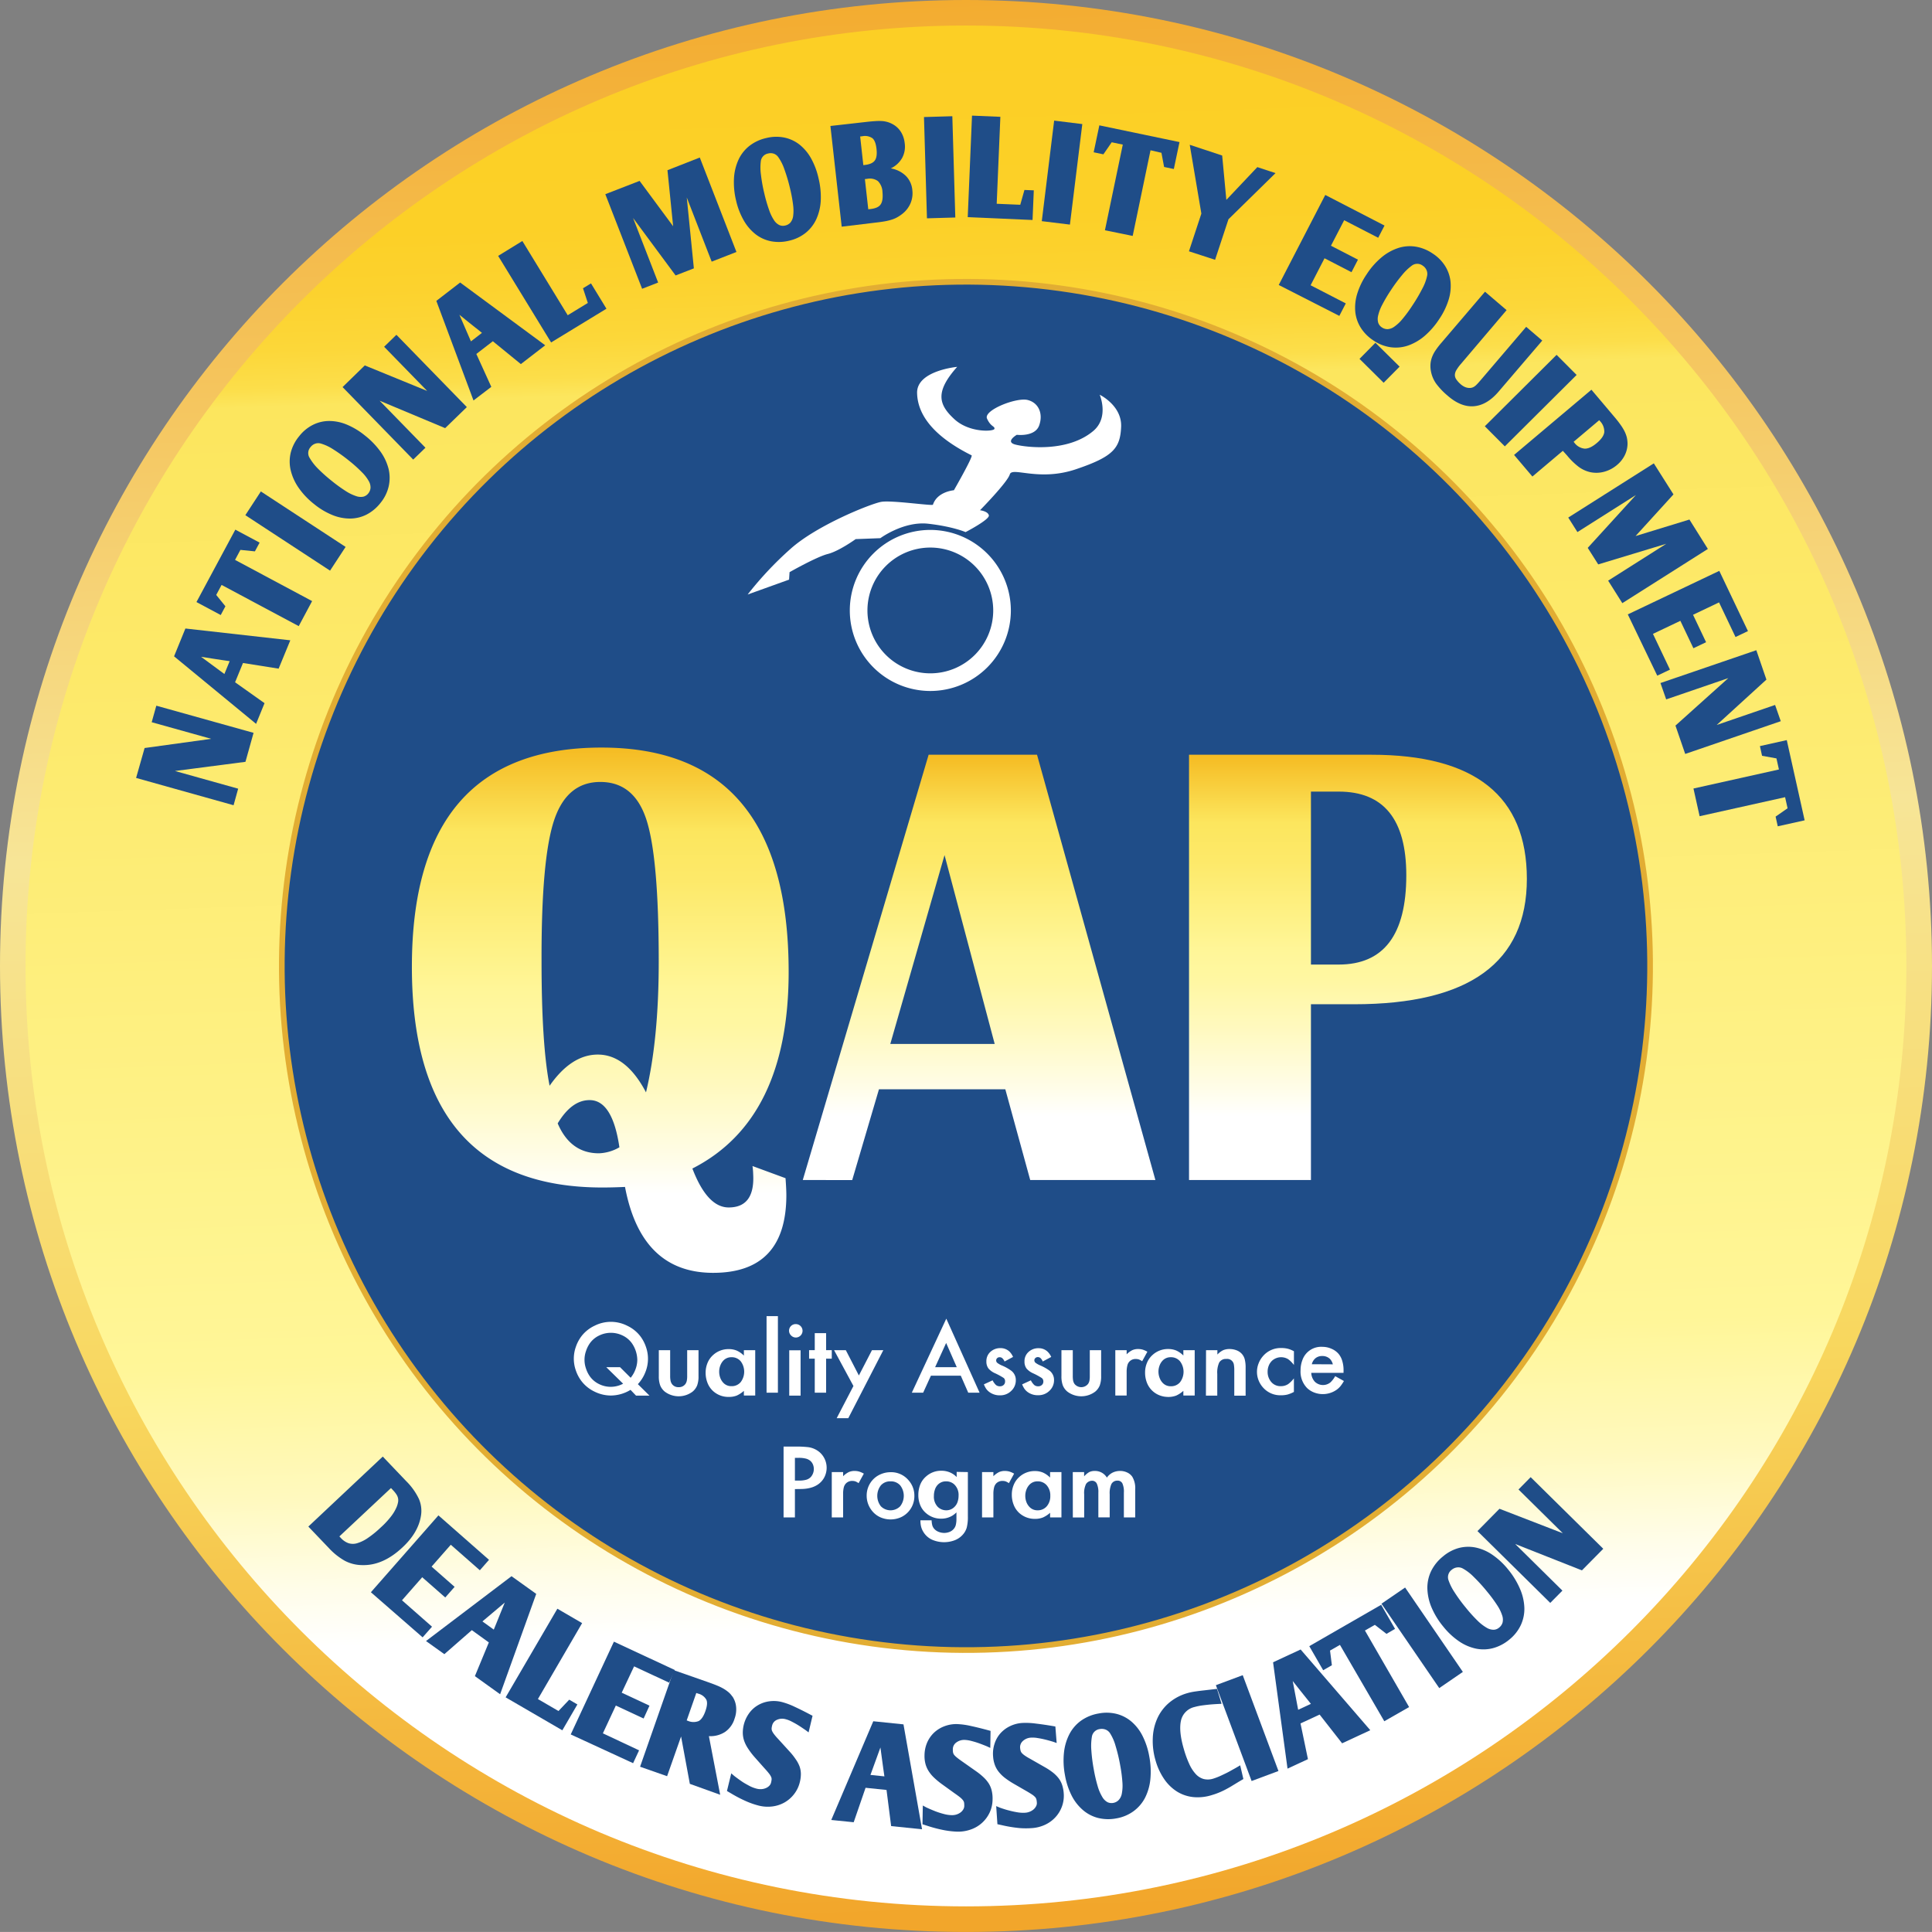 <svg xmlns="http://www.w3.org/2000/svg" xmlns:xlink="http://www.w3.org/1999/xlink" viewBox="0 0 681.4 681.39"><rect x="0" y="0" width="681.4" height="681.39" fill="#808080" stroke="none"/><defs><style>.cls-1{fill:url(#linear-gradient);}.cls-2{fill:url(#linear-gradient-2);}.cls-3,.cls-4{fill:#1f4d88;}.cls-4{stroke:#e2ad33;stroke-width:2px;}.cls-5{fill:url(#New_Gradient_Swatch_3);}.cls-6{fill:url(#New_Gradient_Swatch_3-2);}.cls-7{fill:url(#New_Gradient_Swatch_3-3);}.cls-8{fill:#fff;}</style><linearGradient id="linear-gradient" x1="352.59" y1="681.19" x2="328.81" y2="0.2" gradientUnits="userSpaceOnUse"><stop offset="0.01" stop-color="#f2a62b"/><stop offset="0.29" stop-color="#f8d75e"/><stop offset="0.57" stop-color="#f7e597"/><stop offset="1" stop-color="#f3ac30"/></linearGradient><linearGradient id="linear-gradient-2" x1="352.28" y1="672.16" x2="329.13" y2="9.23" gradientUnits="userSpaceOnUse"><stop offset="0.15" stop-color="#fff"/><stop offset="0.18" stop-color="#fffdea"/><stop offset="0.23" stop-color="#fff9be"/><stop offset="0.28" stop-color="#fff7a2"/><stop offset="0.3" stop-color="#fff698"/><stop offset="0.42" stop-color="#fef288"/><stop offset="0.67" stop-color="#fde969"/><stop offset="0.81" stop-color="#fce65e"/><stop offset="0.82" stop-color="#fcde4a"/><stop offset="0.84" stop-color="#fcd739"/><stop offset="0.87" stop-color="#fcd22e"/><stop offset="0.9" stop-color="#fcd027"/><stop offset="1" stop-color="#fccf25"/></linearGradient><linearGradient id="New_Gradient_Swatch_3" x1="211.68" y1="448.92" x2="211.68" y2="263.66" gradientUnits="userSpaceOnUse"><stop offset="0.15" stop-color="#fff"/><stop offset="0.21" stop-color="#fffdea"/><stop offset="0.36" stop-color="#fff9be"/><stop offset="0.47" stop-color="#fff7a2"/><stop offset="0.54" stop-color="#fff698"/><stop offset="0.61" stop-color="#fef288"/><stop offset="0.75" stop-color="#fde969"/><stop offset="0.84" stop-color="#fce65e"/><stop offset="1" stop-color="#f5bb22"/></linearGradient><linearGradient id="New_Gradient_Swatch_3-2" x1="345.32" y1="416.19" x2="345.32" y2="266.19" xlink:href="#New_Gradient_Swatch_3"/><linearGradient id="New_Gradient_Swatch_3-3" x1="478.94" y1="416.19" x2="478.94" y2="266.19" xlink:href="#New_Gradient_Swatch_3"/></defs><g id="qap"><g id="color-2" data-name="color"><path class="cls-1" d="M681.4,340.7c0,188.16-152.54,340.69-340.71,340.69S0,528.86,0,340.7,152.53,0,340.69,0,681.4,152.53,681.4,340.7Z"/><path class="cls-2" d="M672.36,340.69c0,183.18-148.49,331.67-331.66,331.67S9,523.87,9,340.69,157.52,9,340.7,9,672.36,157.52,672.36,340.69Z"/><path class="cls-3" d="M82.38,284,48,274.37l3-10.55,23.5-3.24-21-5.86,1.63-5.83,34.3,9.58-2.86,10.22L61.7,271.92,84,278.16Z"/><path class="cls-3" d="M90.32,255.3,61.39,231.48l4-9.81,37,4.16-4.12,10-12.57-2-2.79,6.8L93.3,248ZM78.26,232.79l-3.33-.51c-1.11-.16-2.45-.37-4-.63l8.21,6.07L81,233.19Z"/><path class="cls-3" d="M78.15,206.3l-1.89,3.53,3.24,4-1.65,3.09-8.56-4.58L83,186.8l8.56,4.58-1.66,3.08-5.11-.52-1.89,3.53L110.08,212l-4.72,8.83Z"/><path class="cls-3" d="M86.53,181.7,92,173.33l29.89,19.56-5.48,8.37Z"/><path class="cls-3" d="M134.23,159.33a18.09,18.09,0,0,1,2.84,6.13,13.59,13.59,0,0,1,0,6.15,14.23,14.23,0,0,1-2.89,5.79,14.86,14.86,0,0,1-4.92,4.1,13,13,0,0,1-5.77,1.39,16.4,16.4,0,0,1-6.27-1.25,25.23,25.23,0,0,1-6.47-3.88,26.57,26.57,0,0,1-5.45-5.75,18.32,18.32,0,0,1-2.77-6.14,13.4,13.4,0,0,1,0-6.17,14.77,14.77,0,0,1,3-5.87,14.29,14.29,0,0,1,4.86-4,12.84,12.84,0,0,1,5.7-1.35,16.09,16.09,0,0,1,6.22,1.27,25.84,25.84,0,0,1,6.38,3.84A27.92,27.92,0,0,1,134.23,159.33Zm-22.16,5.88a55.63,55.63,0,0,0,4.93,4.4,53.82,53.82,0,0,0,5,3.62,15.82,15.82,0,0,0,3.63,1.75,4.7,4.7,0,0,0,2.54.19,3.28,3.28,0,0,0,1.71-1.13,3.48,3.48,0,0,0,.8-2,4.42,4.42,0,0,0-.64-2.4,14.11,14.11,0,0,0-2.37-3.06,48.91,48.91,0,0,0-4.44-4,59,59,0,0,0-5.73-4.12,16.44,16.44,0,0,0-4.26-2,3.27,3.27,0,0,0-2,0,3.56,3.56,0,0,0-1.71,1.22,3.16,3.16,0,0,0-.29,3.87A18.35,18.35,0,0,0,112.07,165.21Z"/><path class="cls-3" d="M145.73,162.09l-24.91-25.57,7.84-7.64,22,9-15.18-15.58,4.33-4.22,24.84,25.5L157,151l-23.1-9.67,16.15,16.58Z"/><path class="cls-3" d="M167,141.24l-13.11-35.12,8.4-6.48,30,22.14-8.59,6.63-9.88-8.06L168,124.84l5.28,11.6Zm.85-25.54-2.64-2.11c-.87-.69-1.93-1.55-3.18-2.57l4.07,9.38,3.88-3C169.47,117,168.76,116.41,167.88,115.7Z"/><path class="cls-3" d="M175.69,90.25,184.23,85l16,26.18,7.09-4.33-1.7-5.18,2.82-1.72,5.45,8.93-19.52,11.9Z"/><path class="cls-3" d="M246.81,55.56l12.93,33.31L251,92.28l-8.78-22.63,2.5,25-6.44,2.5-15-20.27,8.84,22.77-5.65,2.2L213.49,68.49l12.09-4.69,11.83,16-2-19.77Z"/><path class="cls-3" d="M289.48,70.64a18.13,18.13,0,0,1-1.54,6.58,13.35,13.35,0,0,1-3.76,4.88,14.34,14.34,0,0,1-5.85,2.79,15,15,0,0,1-6.4.2,13,13,0,0,1-5.41-2.45,16.53,16.53,0,0,1-4.18-4.86,25.33,25.33,0,0,1-2.72-7,27,27,0,0,1-.75-7.9,18.12,18.12,0,0,1,1.59-6.54,13.28,13.28,0,0,1,3.82-4.86,14.88,14.88,0,0,1,6-2.8,14.41,14.41,0,0,1,6.31-.17,13,13,0,0,1,5.33,2.44A16.35,16.35,0,0,1,286,55.75a25.85,25.85,0,0,1,2.66,7A28.07,28.07,0,0,1,289.48,70.64Zm-21.1-9a55.29,55.29,0,0,0,1.17,6.51,52.54,52.54,0,0,0,1.71,5.92A15.6,15.6,0,0,0,273,77.68a4.7,4.7,0,0,0,1.89,1.71,3.16,3.16,0,0,0,2,.16,3.48,3.48,0,0,0,1.84-1,4.54,4.54,0,0,0,1-2.29,15.08,15.08,0,0,0,0-3.89,50.11,50.11,0,0,0-1.07-5.84,59.68,59.68,0,0,0-2-6.78,16.61,16.61,0,0,0-2.1-4.23A3.35,3.35,0,0,0,273,54.23a3.55,3.55,0,0,0-2.1-.09A3.16,3.16,0,0,0,268.32,57,18,18,0,0,0,268.38,61.63Z"/><path class="cls-3" d="M292.88,44.43,305.56,43c1.23-.14,2.31-.24,3.24-.29a18.47,18.47,0,0,1,2.49,0,9.29,9.29,0,0,1,2,.41,9.14,9.14,0,0,1,1.78.81,7.84,7.84,0,0,1,2.75,2.71,9.23,9.23,0,0,1,1.25,3.79,8.41,8.41,0,0,1-.9,5.29,9,9,0,0,1-4,3.67,10,10,0,0,1,5.3,2.63,8.05,8.05,0,0,1,2.31,5.13,9,9,0,0,1-.61,4.45,9.37,9.37,0,0,1-2.67,3.62,14.12,14.12,0,0,1-1.82,1.28,10.06,10.06,0,0,1-2,.91,19.65,19.65,0,0,1-2.62.65c-1,.17-2.18.34-3.57.49l-11.63,1.4Zm15.64,12.2c.63-.84.83-2.2.62-4.09s-.68-3.12-1.42-3.77a4.61,4.61,0,0,0-3.61-.71l-.74.08,1.12,10.1.45-.05C306.7,58,307.89,57.48,308.52,56.63Zm2.08,15.46c.62-.89.83-2.35.64-4.38a5.72,5.72,0,0,0-1.59-3.83,4.83,4.83,0,0,0-3.76-.81l-.85.09,1.19,10.65.75-.08C308.77,73.53,310,73,310.6,72.09Z"/><path class="cls-3" d="M325.88,41.28l10-.29,1.05,35.72-10,.29Z"/><path class="cls-3" d="M342.82,40.78l10,.42-1.29,30.67,8.31.35L361.31,67l3.3.13-.44,10.46-22.86-1Z"/><path class="cls-3" d="M371.79,42.54l9.93,1.22-4.37,35.45L367.43,78Z"/><path class="cls-3" d="M396,51l-3.91-.82-2.93,4.25-3.43-.72,2-9.5L416,50.11l-2,9.5-3.43-.72-.94-5L405.78,53l-6.29,30.21-9.79-2Z"/><path class="cls-3" d="M423.71,75.33l-4.1-24.26,11.44,3.78,1.47,15.65,10.93-11.56,6.41,2.12L433.27,77.33l-4.72,14.3-9.22-3Z"/><path class="cls-3" d="M467.41,68.76l20.9,10.79-2.23,4.31-12-6.19-4.66,9,9.52,4.91L476.66,96l-9.51-4.91-4.91,9.52,12.41,6.4-2.28,4.4L451,100.51Z"/><path class="cls-3" d="M502.44,118.49a18.3,18.3,0,0,1-5.85,3.39,13.44,13.44,0,0,1-6.13.59,14.3,14.3,0,0,1-6-2.35,14.81,14.81,0,0,1-4.53-4.53A13,13,0,0,1,478,110a16.48,16.48,0,0,1,.67-6.36,25.51,25.51,0,0,1,3.28-6.81,26.53,26.53,0,0,1,5.24-6A17.88,17.88,0,0,1,493,87.52a13.26,13.26,0,0,1,6.15-.55,14.82,14.82,0,0,1,6.13,2.44,14.38,14.38,0,0,1,4.45,4.48,12.94,12.94,0,0,1,1.87,5.56,16.38,16.38,0,0,1-.7,6.32,25.44,25.44,0,0,1-3.25,6.7A27.9,27.9,0,0,1,502.44,118.49Zm-22.95,8.08L488,135l5.63-5.69-8.53-8.42Zm15.07-29.63a56.49,56.49,0,0,0-3.94,5.31,54.22,54.22,0,0,0-3.15,5.3,15.58,15.58,0,0,0-1.42,3.77,4.87,4.87,0,0,0,.05,2.55,3.22,3.22,0,0,0,1.29,1.61,3.49,3.49,0,0,0,2,.61,4.45,4.45,0,0,0,2.34-.85,14.43,14.43,0,0,0,2.84-2.65,48.27,48.27,0,0,0,3.52-4.78,59.43,59.43,0,0,0,3.59-6.09,16.49,16.49,0,0,0,1.65-4.44,3.29,3.29,0,0,0-.2-2,3.56,3.56,0,0,0-1.37-1.6,3.17,3.17,0,0,0-3.89.06A18.38,18.38,0,0,0,494.56,96.94Z"/><path class="cls-3" d="M515.23,128.38a14.5,14.5,0,0,0-1.58,2.16,3.55,3.55,0,0,0-.53,1.7,2.72,2.72,0,0,0,.46,1.5,8.46,8.46,0,0,0,1.34,1.55,6.14,6.14,0,0,0,1.77,1.21,4.2,4.2,0,0,0,1.59.33,3.12,3.12,0,0,0,.84-.1,3.15,3.15,0,0,0,.81-.36,5.44,5.44,0,0,0,.93-.79c.34-.34.76-.81,1.26-1.39l16.15-18.92,5.67,4.85-15.4,18q-4.06,4.76-8.69,5.15t-9.38-3.8a24.83,24.83,0,0,1-4-4.23,11,11,0,0,1-1.79-4.3,9.48,9.48,0,0,1-.16-2.51,8.74,8.74,0,0,1,.5-2.36,11.22,11.22,0,0,1,1.23-2.41,27.06,27.06,0,0,1,2-2.62l15.5-18.16,7.61,6.5Z"/><path class="cls-3" d="M549,125.15l7.06,7.09-25.32,25.19-7.06-7.09Z"/><path class="cls-3" d="M534,160.45l27.28-23,7.68,9.09c.91,1.07,1.68,2,2.34,2.93a18.21,18.21,0,0,1,1.59,2.5,10.86,10.86,0,0,1,.86,2.25,10.51,10.51,0,0,1,.27,2.26,9.37,9.37,0,0,1-1,4.12A10.63,10.63,0,0,1,570.3,164a11.59,11.59,0,0,1-4.59,2.4,10.44,10.44,0,0,1-5,.09l0,0a10.93,10.93,0,0,1-4-1.9,24.24,24.24,0,0,1-4-3.92L551.2,159l-10.74,9.07Zm24.87-2.22c1.29.05,2.73-.63,4.34-2s2.48-2.64,2.61-3.85a5.33,5.33,0,0,0-1.6-3.95l-.19-.23L555,155.82l.23.27A5.14,5.14,0,0,0,558.88,158.23Z"/><path class="cls-3" d="M602.35,193.61l-30.17,19.12-5-7.94,20.5-13-24,7.27-3.7-5.83,17-18.64-20.63,13.07-3.24-5.12,30.18-19.12,6.93,10.95-13.37,14.69,19-5.82Z"/><path class="cls-3" d="M606.38,201.34l10.11,21.24-4.39,2.09-5.81-12.21-9.17,4.37,4.6,9.67-4.47,2.13-4.6-9.67-9.67,4.6,6,12.61-4.48,2.13-10.39-21.61Z"/><path class="cls-3" d="M585.63,240.9l33.81-11.58L623,239.69l-17.53,16,20.59-7.06,2,5.73-33.7,11.55-3.44-10,18.65-16.75-21.92,7.51Z"/><path class="cls-3" d="M627.41,271.39l-.87-3.91-5.08-.92-.75-3.42,9.47-2.11,6.3,28.29L627,291.43l-.76-3.42,4.22-2.94-.87-3.91-30.15,6.71-2.17-9.77Z"/><path class="cls-3" d="M135,513.72l8.22,8.62a22.22,22.22,0,0,1,4.55,6.37,10.61,10.61,0,0,1,.66,6.12q-1,5.83-6.5,10.94-6.85,6.42-14.1,6.23l0,0a13.33,13.33,0,0,1-6.19-1.51A23.1,23.1,0,0,1,116,546l-7.25-7.59Zm-12.15,30.53a5.17,5.17,0,0,0,3,.06,13.27,13.27,0,0,0,3.76-1.79,35.54,35.54,0,0,0,4.66-3.78,28.9,28.9,0,0,0,3.64-3.9,14.71,14.71,0,0,0,2-3.38,8.7,8.7,0,0,0,.48-1.64,3.83,3.83,0,0,0,0-1.39,3.88,3.88,0,0,0-.55-1.32,10.05,10.05,0,0,0-1.15-1.45l-.79-.84-18.2,17.06.55.59A6.69,6.69,0,0,0,122.86,544.25Z"/><path class="cls-3" d="M154.63,534.46l17.84,15.68-3.23,3.68-10.25-9-6.77,7.71,8.12,7.14-3.3,3.75-8.13-7.14-7.13,8.13,10.59,9.31-3.31,3.76-18.25-15.91Z"/><path class="cls-3" d="M150.25,578.78l30.16-22.87,8.71,6.24-12.73,35.4-8.9-6.39,4.92-11.89-6-4.33-9.69,8.47Zm24.95-6.59c.42-1.06.85-2.11,1.27-3.16s.94-2.32,1.56-3.82l-7.88,6.65,4,2.89C174.42,574.1,174.77,573.25,175.2,572.19Z"/><path class="cls-3" d="M196.58,567.38l8.73,5.08-15.59,26.78,7.25,4.22,3.79-4,2.88,1.68-5.31,9.12-20-11.62Z"/><path class="cls-3" d="M216.52,579,238,589,236,593.47l-12.36-5.76L219.27,597l9.8,4.57L227,606.1l-9.8-4.57-4.57,9.8,12.77,6-2.11,4.53-22-10.14Z"/><path class="cls-3" d="M235.28,626.45l-9.53-3.34,11.92-34.05,12.11,4.24c1.17.42,2.21.8,3.1,1.17a18.82,18.82,0,0,1,2.33,1.13,13.92,13.92,0,0,1,1.74,1.23,7.36,7.36,0,0,1,1.3,1.47l.05,0a7.9,7.9,0,0,1,1.32,3.7,9.41,9.41,0,0,1-.55,4.17,8.67,8.67,0,0,1-3.37,4.68,9.47,9.47,0,0,1-5.68,1.47L254,633l-10.7-3.85-3.09-16.71ZM246.42,607c.93-.5,1.73-1.67,2.37-3.51s.74-3.12.34-4a4.54,4.54,0,0,0-2.88-2.16l-.67-.23-3.39,9.68.34.11A4.94,4.94,0,0,0,246.42,607Z"/><path class="cls-3" d="M257.91,625.45l1.08.93c1.05.81,2,1.48,2.76,2s1.66,1,2.58,1.5a11.58,11.58,0,0,0,2.66,1,5.43,5.43,0,0,0,1.61.13,4.71,4.71,0,0,0,1.52-.37,3.6,3.6,0,0,0,1.21-.82,2.35,2.35,0,0,0,.65-1.28,5.52,5.52,0,0,0,.16-1,1.87,1.87,0,0,0-.2-.9,5.67,5.67,0,0,0-.77-1.2c-.37-.48-.9-1.09-1.59-1.84l-3.47-3.91a26.06,26.06,0,0,1-2.28-3,11.94,11.94,0,0,1-1.36-2.69,9,9,0,0,1-.49-2.69,11.85,11.85,0,0,1,2.18-7,10.17,10.17,0,0,1,3.08-2.85,10.69,10.69,0,0,1,4-1.41,11.63,11.63,0,0,1,4.49.23,25.4,25.4,0,0,1,4.56,1.7c1.79.83,3.71,1.79,5.73,2.87l.56.28L285.18,611l-1-.76c-1-.68-1.83-1.25-2.55-1.7s-1.51-.89-2.34-1.32a9.94,9.94,0,0,0-2.28-.89,4.49,4.49,0,0,0-3,.24,2.89,2.89,0,0,0-1.72,2.16,4.33,4.33,0,0,0-.15,1,2.15,2.15,0,0,0,.23.91,6.74,6.74,0,0,0,.72,1.11,19.7,19.7,0,0,0,1.36,1.57l4.07,4.47a21.67,21.67,0,0,1,2.11,2.67A11.08,11.08,0,0,1,282,623a8.13,8.13,0,0,1,.46,2.63,11.64,11.64,0,0,1-.37,2.93,11.13,11.13,0,0,1-2,4.18,11.43,11.43,0,0,1-3.34,2.94,11.6,11.6,0,0,1-4.27,1.43,13,13,0,0,1-4.85-.28,28.66,28.66,0,0,1-4.2-1.43,46.93,46.93,0,0,1-5.53-2.85l-1.51-.88Z"/><path class="cls-3" d="M293.18,641.89,308,607.07l10.65,1.1,6.55,37-10.9-1.12-1.63-12.75-7.39-.76-4.19,12.15Zm18.35-18.11c-.15-1.13-.31-2.25-.46-3.37s-.34-2.48-.55-4.09L307,626l4.92.51C311.81,625.82,311.69,624.92,311.53,623.78Z"/><path class="cls-3" d="M325.47,636.79l1.27.69c1.23.57,2.29,1,3.19,1.36a28.89,28.89,0,0,0,2.89.92,11.28,11.28,0,0,0,2.86.43,5.34,5.34,0,0,0,1.63-.22,5.09,5.09,0,0,0,1.42-.7,3.65,3.65,0,0,0,1-1.09,2.43,2.43,0,0,0,.36-1.4,7.32,7.32,0,0,0-.06-1,2.08,2.08,0,0,0-.4-.86,6.31,6.31,0,0,0-1-1q-.71-.58-2-1.47l-4.31-3.11a27,27,0,0,1-2.91-2.4,11.89,11.89,0,0,1-1.94-2.37,9,9,0,0,1-1.09-2.56,10.94,10.94,0,0,1-.31-2.93,11.64,11.64,0,0,1,.91-4.46,10.8,10.8,0,0,1,2.42-3.5,11,11,0,0,1,3.64-2.27,11.71,11.71,0,0,1,4.5-.78,26.23,26.23,0,0,1,4.89.67c2,.43,4.07.95,6.32,1.56l.61.17-.09,6-1.12-.52c-1.13-.47-2.1-.84-2.91-1.13s-1.69-.55-2.61-.79a11,11,0,0,0-2.46-.38,4.65,4.65,0,0,0-2.89.91,2.91,2.91,0,0,0-1.22,2.52,4.23,4.23,0,0,0,.09,1.06,2,2,0,0,0,.42.85,6.63,6.63,0,0,0,1,.94c.42.35,1,.77,1.7,1.26l5,3.52a22.06,22.06,0,0,1,2.68,2.18,11.4,11.4,0,0,1,1.84,2.23,8.49,8.49,0,0,1,1,2.51,12.08,12.08,0,0,1,.28,3,11.12,11.12,0,0,1-1,4.58,11.44,11.44,0,0,1-6.57,6,13.34,13.34,0,0,1-4.86.8,30.82,30.82,0,0,1-4.49-.49,47.47,47.47,0,0,1-6.11-1.58l-1.69-.54Z"/><path class="cls-3" d="M351.35,637l1.31.55c1.25.44,2.33.78,3.25,1a28.53,28.53,0,0,0,2.91.63,11.71,11.71,0,0,0,2.85.15,5.09,5.09,0,0,0,1.56-.38,4.78,4.78,0,0,0,1.33-.81,3.83,3.83,0,0,0,.89-1.16,2.35,2.35,0,0,0,.22-1.41,4.64,4.64,0,0,0-.16-1,1.87,1.87,0,0,0-.47-.8,5.74,5.74,0,0,0-1.11-.9q-.75-.5-2.07-1.26L357.34,629a28.21,28.21,0,0,1-3.08-2.08,12.58,12.58,0,0,1-2.12-2.14,8.74,8.74,0,0,1-1.3-2.4,10.67,10.67,0,0,1-.58-2.84,11.22,11.22,0,0,1,.48-4.44,10.24,10.24,0,0,1,2-3.66,10.81,10.81,0,0,1,3.34-2.57,11.56,11.56,0,0,1,4.34-1.19,25.82,25.82,0,0,1,4.85.2q2.94.35,6.33.93l.62.11.46,5.83-1.14-.41c-1.15-.35-2.13-.62-3-.83s-1.7-.38-2.62-.52a10.06,10.06,0,0,0-2.44-.13A4.5,4.5,0,0,0,360.8,614a2.9,2.9,0,0,0-1,2.58,5,5,0,0,0,.19,1,2,2,0,0,0,.49.79,6.22,6.22,0,0,0,1,.83c.45.31,1,.66,1.78,1.08l5.26,3a22.76,22.76,0,0,1,2.83,1.88,11.58,11.58,0,0,1,2,2,8.11,8.11,0,0,1,1.25,2.36,12.15,12.15,0,0,1,.56,2.89,10.94,10.94,0,0,1-.57,4.58,11.29,11.29,0,0,1-2.25,3.82,11.52,11.52,0,0,1-3.61,2.7,13,13,0,0,1-4.68,1.24,29.11,29.11,0,0,1-4.44,0,46.83,46.83,0,0,1-6.13-1l-1.7-.37Z"/><path class="cls-3" d="M405.72,627.54a18.56,18.56,0,0,1-1.89,6.56,13.67,13.67,0,0,1-4.06,4.71,14.38,14.38,0,0,1-6,2.51,15.06,15.06,0,0,1-6.47-.14,13.14,13.14,0,0,1-5.33-2.76,16.63,16.63,0,0,1-4-5.11,25.63,25.63,0,0,1-2.37-7.25,27.13,27.13,0,0,1-.34-8,18.35,18.35,0,0,1,1.95-6.52,13.56,13.56,0,0,1,4.1-4.7,15.16,15.16,0,0,1,6.18-2.51,14.59,14.59,0,0,1,6.37.16,13.13,13.13,0,0,1,5.25,2.75,16.27,16.27,0,0,1,3.9,5.09,26.07,26.07,0,0,1,2.33,7.16A28.2,28.2,0,0,1,405.72,627.54Zm-20.81-10.21a57.75,57.75,0,0,0,.84,6.63,54.38,54.38,0,0,0,1.41,6.07,15.6,15.6,0,0,0,1.61,3.74,4.78,4.78,0,0,0,1.81,1.83,3.3,3.3,0,0,0,2.06.27,3.47,3.47,0,0,0,1.9-1,4.49,4.49,0,0,0,1.11-2.25,14.83,14.83,0,0,0,.22-3.92,51.48,51.48,0,0,0-.77-6,58.06,58.06,0,0,0-1.65-6.94,16.59,16.59,0,0,0-1.9-4.38,3.31,3.31,0,0,0-1.55-1.34,3.77,3.77,0,0,0-2.12-.21,3.21,3.21,0,0,0-2.79,2.77A19.18,19.18,0,0,0,384.91,617.33Z"/><path class="cls-3" d="M438.53,627.45l-1.7,1L434,630.17c-.84.49-1.62.91-2.34,1.27s-1.41.66-2.07.92a21.69,21.69,0,0,1-2.06.71,16.45,16.45,0,0,1-6.63.75,13.44,13.44,0,0,1-5.73-1.92,15.55,15.55,0,0,1-4.52-4.36,22.29,22.29,0,0,1-3.07-6.55,24.17,24.17,0,0,1-1-8,18.54,18.54,0,0,1,1.63-7,15.77,15.77,0,0,1,4.11-5.43,17.37,17.37,0,0,1,6.4-3.39c.58-.17,1.13-.3,1.65-.4s1.1-.19,1.76-.28,1.41-.19,2.26-.28l3.11-.36,1.73-.2,1.61,5.27c-1.39.06-2.58.13-3.58.21s-2,.2-3.11.34a19.55,19.55,0,0,0-2.79.56,6.34,6.34,0,0,0-4.88,5q-.76,3.75,1.09,10a36.38,36.38,0,0,0,1.88,5.13,13.13,13.13,0,0,0,2.27,3.52,6,6,0,0,0,2.79,1.76,6.27,6.27,0,0,0,3.46-.15,21.59,21.59,0,0,0,2.85-1.13c1.1-.52,2.13-1,3.1-1.55s2.13-1.16,3.48-2Z"/><path class="cls-3" d="M428.83,594.35l9.47-3.53,12.6,33.8-9.47,3.53Z"/><path class="cls-3" d="M454.1,623.78,449,586.27l9.72-4.51,24.57,28.47-9.94,4.62-7.93-10.13-6.74,3.12,2.62,12.6Zm6.52-25-2.13-2.66c-.71-.88-1.56-2-2.56-3.24l1.92,10.14,4.49-2.08Z"/><path class="cls-3" d="M472.59,580.14l-3.5,2,.65,5.18-3.07,1.76-4.9-8.49L487.12,566l4.9,8.49L489,576.25l-4.1-3.18-3.5,2,15.58,27-8.75,5Z"/><path class="cls-3" d="M487.23,565.62l8.34-5.71,20.37,29.76-8.33,5.71Z"/><path class="cls-3" d="M536.11,560.42a18.4,18.4,0,0,1,1.52,6.66,13.59,13.59,0,0,1-1.26,6.09,14.47,14.47,0,0,1-4.07,5.12,15.12,15.12,0,0,1-5.73,3,13.22,13.22,0,0,1-6,.17,16.72,16.72,0,0,1-5.93-2.55,25.67,25.67,0,0,1-5.59-5.2,27.45,27.45,0,0,1-4.18-6.83,18.52,18.52,0,0,1-1.45-6.65,13.63,13.63,0,0,1,1.32-6.1,15.24,15.24,0,0,1,4.18-5.18,14.59,14.59,0,0,1,5.65-3,13.2,13.2,0,0,1,5.93-.14,16.29,16.29,0,0,1,5.88,2.57,26,26,0,0,1,5.5,5.13A28.36,28.36,0,0,1,536.11,560.42ZM513,561.58a55.42,55.42,0,0,0,3.95,5.39,51.69,51.69,0,0,0,4.16,4.62,16.16,16.16,0,0,0,3.22,2.5,4.77,4.77,0,0,0,2.48.71,3.11,3.11,0,0,0,1.92-.76,3.53,3.53,0,0,0,1.21-1.76,4.49,4.49,0,0,0-.13-2.51,14.44,14.44,0,0,0-1.71-3.53,50.69,50.69,0,0,0-3.56-4.83,59.88,59.88,0,0,0-4.8-5.28,16.65,16.65,0,0,0-3.78-2.91,3.3,3.3,0,0,0-2-.41,3.61,3.61,0,0,0-1.95.84,3.22,3.22,0,0,0-1.1,3.77A18.51,18.51,0,0,0,513,561.58Z"/><path class="cls-3" d="M546.76,565.33,521.09,540l7.76-7.87,22.35,8.64-15.64-15.44,4.29-4.35,25.61,25.26-7.53,7.62-23.53-9.3L551.05,561Z"/><circle class="cls-4" cx="340.7" cy="340.7" r="241.29" transform="translate(-43.61 631.31) rotate(-82.1)"/><path class="cls-5" d="M265.4,411.25l11.65,4.29c.2,2.71.29,4.7.29,5.95q0,27.42-25.81,27.43-25.38,0-31.09-30.3c-2.79.13-5.46.2-8,.2q-67.18,0-67.17-77.86,0-77.29,66.88-77.3,66,0,66,79.12,0,52.08-33.95,69.35,5.25,13.72,12.8,13.73,9.3,0,8.64-11.78A25.24,25.24,0,0,0,265.4,411.25Zm-71.56-28.31q7.69-11,17-11,10,0,17,13.33,4.49-18.69,4.49-46.17,0-36.58-4.33-49.95t-16.28-13.36q-11.83,0-16.33,13.63T191,339.08Q191,368.54,193.84,382.94Zm24.62,21.7Q216,387.95,207.91,388q-6.27,0-11.22,8.21,4.51,10.54,14.52,10.55A15.36,15.36,0,0,0,218.46,404.64Z"/><path class="cls-6" d="M365.75,266.19l41.75,150H363.35l-8.78-32H310l-9.43,32H283.13l44.39-150ZM314,368.19h36.82l-17.69-66.6Z"/><path class="cls-7" d="M419.36,416.19v-150h64.36q54.79,0,54.79,43.78,0,44.22-60.92,44.22H462.36v62Zm43-76h9.79q23.84,0,23.84-31.49,0-29.51-23.84-29.51h-9.79Z"/><path class="cls-8" d="M222.38,490.19a13.48,13.48,0,0,1-6.92,2,13.09,13.09,0,0,1-5.78-1.38,12.61,12.61,0,0,1-4.58-3.68,13.14,13.14,0,0,1-2-3.77,12.44,12.44,0,0,1,0-8.34,13.24,13.24,0,0,1,2-3.78,12.62,12.62,0,0,1,4.59-3.66,12.73,12.73,0,0,1,11.53,0,12.62,12.62,0,0,1,4.59,3.66,13.24,13.24,0,0,1,2,3.78,12.56,12.56,0,0,1-.22,9,13.17,13.17,0,0,1-2.62,4.16l4.1,4.05h-4.74Zm.05-4.26a10.33,10.33,0,0,0,1.71-3,9.68,9.68,0,0,0,.63-3.36,10.61,10.61,0,0,0-2-5.95,8.5,8.5,0,0,0-3.19-2.6,9.43,9.43,0,0,0-8.25,0,8.5,8.5,0,0,0-3.19,2.6,10.19,10.19,0,0,0-1.45,2.85,9.31,9.31,0,0,0,0,6.25,10.06,10.06,0,0,0,1.45,2.85,8.55,8.55,0,0,0,3.18,2.6,9.2,9.2,0,0,0,4.13.95,9.36,9.36,0,0,0,4.32-1.1l-5.94-5.82h4.86Z"/><path class="cls-8" d="M236.36,476.19v9.08a8.26,8.26,0,0,0,.14,1.69,3.19,3.19,0,0,0,.46,1.12,2.72,2.72,0,0,0,2.4,1.16,2.77,2.77,0,0,0,2.41-1.16,3.19,3.19,0,0,0,.46-1.12,8.37,8.37,0,0,0,.13-1.69v-9.08h4v9.14a9.22,9.22,0,0,1-.47,3.26,5.46,5.46,0,0,1-1.64,2.24,8.14,8.14,0,0,1-9.77,0,5.5,5.5,0,0,1-1.64-2.23,9.18,9.18,0,0,1-.48-3.27v-9.14Z"/><path class="cls-8" d="M262.36,476.19h4v16h-4v-1.65a9.63,9.63,0,0,1-2.53,1.67,7.41,7.41,0,0,1-2.74.47,8,8,0,0,1-5.52-2,7.66,7.66,0,0,1-2-2.85,9.71,9.71,0,0,1-.7-3.7,9,9,0,0,1,.67-3.44,7.57,7.57,0,0,1,1.91-2.73,8,8,0,0,1,5.57-2.14,7.18,7.18,0,0,1,2.83.53,8.24,8.24,0,0,1,2.51,1.76ZM258,478.68a3.86,3.86,0,0,0-2.87,1.17,5.28,5.28,0,0,0-1.09,1.77,6.08,6.08,0,0,0-.39,2.16,6.16,6.16,0,0,0,.39,2.19,5.1,5.1,0,0,0,1.09,1.75,3.81,3.81,0,0,0,2.87,1.17,4.09,4.09,0,0,0,3.23-1.42,6.1,6.1,0,0,0,0-7.37A4.09,4.09,0,0,0,258,478.68Z"/><path class="cls-8" d="M274.36,464.19v27h-4v-27Z"/><path class="cls-8" d="M280.65,467a2.35,2.35,0,0,1,1.7.69,2.35,2.35,0,0,1,0,3.35,2.35,2.35,0,0,1-1.7.69A2.3,2.3,0,0,1,279,471a2.33,2.33,0,0,1,0-3.35A2.3,2.3,0,0,1,280.65,467Zm1.71,9.23v16h-4v-16Z"/><path class="cls-8" d="M291.36,479.19v12h-4v-12h-2v-3h2v-6h4v6h2v3Z"/><path class="cls-8" d="M301,488.83l-6.83-12.64h4.14l4.61,8.93,4.62-8.93h4l-12.36,24h-4.09Z"/><path class="cls-8" d="M338.86,485.19H328.33l-2.74,6h-4l12.16-26.11,11.74,26.11h-4Zm-1.42-3-3.74-8.54-3.89,8.54Z"/><path class="cls-8" d="M357.3,478.58l-3,1.61a3.32,3.32,0,0,0-.78-1.15,1.4,1.4,0,0,0-1-.36,1.18,1.18,0,0,0-.83.33,1.07,1.07,0,0,0-.35.79,1.1,1.1,0,0,0,.4.87,7.26,7.26,0,0,0,1.67.95,15.62,15.62,0,0,1,3.33,1.88,4.1,4.1,0,0,1,1.53,3.28,5.05,5.05,0,0,1-1.62,3.78,5.46,5.46,0,0,1-3.94,1.56A6.07,6.07,0,0,1,349,491a5.39,5.39,0,0,1-1.13-1.1,8.21,8.21,0,0,1-.86-1.65l3.07-1.42a5.71,5.71,0,0,0,1.2,1.66,2.07,2.07,0,0,0,1.37.44,1.85,1.85,0,0,0,1.33-.47,1.59,1.59,0,0,0,.5-1.22A1.48,1.48,0,0,0,354,486a24,24,0,0,0-3.08-1.68,6.4,6.4,0,0,1-2.3-1.67,4,4,0,0,1-.73-2.45,4.42,4.42,0,0,1,1.13-3.13,5.1,5.1,0,0,1,3.89-1.6,4.55,4.55,0,0,1,3.07,1.17A6.17,6.17,0,0,1,357.3,478.58Z"/><path class="cls-8" d="M370.76,478.58l-3,1.61A3.31,3.31,0,0,0,367,479a1.42,1.42,0,0,0-1-.36,1.16,1.16,0,0,0-.83.33,1,1,0,0,0-.36.79,1.14,1.14,0,0,0,.4.87,7.64,7.64,0,0,0,1.68.95,16.17,16.17,0,0,1,3.33,1.88,4.1,4.1,0,0,1,1.53,3.28,5.05,5.05,0,0,1-1.62,3.78,5.46,5.46,0,0,1-3.94,1.56A6,6,0,0,1,362.5,491a5.16,5.16,0,0,1-1.13-1.1,8.18,8.18,0,0,1-.87-1.65l3.08-1.42a5.71,5.71,0,0,0,1.2,1.66,2.07,2.07,0,0,0,1.37.44,1.81,1.81,0,0,0,1.32-.47,1.56,1.56,0,0,0,.51-1.22,1.48,1.48,0,0,0-.53-1.21,24.42,24.42,0,0,0-3.09-1.68,6.49,6.49,0,0,1-2.3-1.67,4,4,0,0,1-.73-2.45,4.38,4.38,0,0,1,1.14-3.13,5.08,5.08,0,0,1,3.89-1.6,4.51,4.51,0,0,1,3.06,1.17A5.86,5.86,0,0,1,370.76,478.58Z"/><path class="cls-8" d="M378.36,476.19v9.08a9.18,9.18,0,0,0,.13,1.69,3.21,3.21,0,0,0,.47,1.12,3.06,3.06,0,0,0,4.8,0,3,3,0,0,0,.47-1.12,8.37,8.37,0,0,0,.13-1.69v-9.08h4v9.14a9.22,9.22,0,0,1-.47,3.26,5.46,5.46,0,0,1-1.64,2.24,8.14,8.14,0,0,1-9.77,0,5.5,5.5,0,0,1-1.64-2.23,9.18,9.18,0,0,1-.48-3.27v-9.14Z"/><path class="cls-8" d="M393.36,476.19h4v1.47a7.45,7.45,0,0,1,2-1.47,4.88,4.88,0,0,1,2-.4,6,6,0,0,1,1.61.2,8.79,8.79,0,0,1,1.7.75l-1.84,3.36a5.51,5.51,0,0,0-1.13-.62,3.24,3.24,0,0,0-1.09-.17,2.9,2.9,0,0,0-3,2.28,9.17,9.17,0,0,0-.25,2.34v8.26h-4Z"/><path class="cls-8" d="M417.36,476.19h4v16h-4v-1.65a9.63,9.63,0,0,1-2.53,1.67,7.88,7.88,0,0,1-3.58.44,6.84,6.84,0,0,1-1.41-.25,7.77,7.77,0,0,1-5.28-4.6,9.71,9.71,0,0,1-.7-3.7,8.79,8.79,0,0,1,.67-3.44,7.57,7.57,0,0,1,1.91-2.73,8,8,0,0,1,5.57-2.14,7.26,7.26,0,0,1,2.84.53,8.36,8.36,0,0,1,2.51,1.76Zm-4.44,2.49a3.84,3.84,0,0,0-2.86,1.17,5.13,5.13,0,0,0-1.09,1.77,6.08,6.08,0,0,0-.39,2.16A6.16,6.16,0,0,0,409,486a5,5,0,0,0,1.09,1.75,3.81,3.81,0,0,0,2.86,1.17,4.1,4.1,0,0,0,3.24-1.42,6.1,6.1,0,0,0,0-7.37A4.1,4.1,0,0,0,412.92,478.68Z"/><path class="cls-8" d="M425.36,476.19h4v1.54a7.37,7.37,0,0,1,2-1.51,5.57,5.57,0,0,1,2.25-.43,6.9,6.9,0,0,1,2.53.46,4.71,4.71,0,0,1,1.88,1.29,4.66,4.66,0,0,1,1,1.92,11.89,11.89,0,0,1,.3,3v9.78h-4v-8.82a11.73,11.73,0,0,0-.13-2.06,2.39,2.39,0,0,0-2.68-2.07,2.67,2.67,0,0,0-2.54,1.32,8.72,8.72,0,0,0-.65,4v7.61h-4Z"/><path class="cls-8" d="M456.36,476.58v4.84a9.79,9.79,0,0,0-2.06-2.06,4.77,4.77,0,0,0-5.61.51,4.91,4.91,0,0,0-1.19,1.73,5.68,5.68,0,0,0-.42,2.18,5.41,5.41,0,0,0,1.32,3.68,4.24,4.24,0,0,0,3.37,1.43,4.64,4.64,0,0,0,2.58-.75,10.49,10.49,0,0,0,2-2v4.78a11,11,0,0,1-2.24.92,9.22,9.22,0,0,1-2.3.26,8.1,8.1,0,0,1-6.3-2.68,8.3,8.3,0,0,1-1.63-2.62,8.12,8.12,0,0,1,0-5.9,8.42,8.42,0,0,1,1.55-2.59,8.2,8.2,0,0,1,6.59-2.87,8.9,8.9,0,0,1,2.25.27A9.42,9.42,0,0,1,456.36,476.58Z"/><path class="cls-8" d="M473.85,484.19H462.47a4.89,4.89,0,0,0,1.27,3.14,4.14,4.14,0,0,0,5.51.21,9.23,9.23,0,0,0,1.66-2.18l3.08,1.71a15.45,15.45,0,0,1-1.25,1.86,7.54,7.54,0,0,1-1.3,1.21,8.49,8.49,0,0,1-7.9,1,7.44,7.44,0,0,1-2.49-1.54,8.25,8.25,0,0,1-2.35-6.35,9.82,9.82,0,0,1,.61-3.47,7,7,0,0,1,7.12-4.76,7.78,7.78,0,0,1,3.2.69,6.67,6.67,0,0,1,2.51,1.83,6.91,6.91,0,0,1,1.27,2.48,11,11,0,0,1,.45,3.19Zm-3.77-3a4.16,4.16,0,0,0-.95-1.84,3.73,3.73,0,0,0-2.75-1.09A3.67,3.67,0,0,0,464,479a3.87,3.87,0,0,0-1.33,2.15Z"/><path class="cls-8" d="M280.36,525.19v10h-4v-25h4.52a36.49,36.49,0,0,1,3.75.17,7.76,7.76,0,0,1,4.57,1.94,7.3,7.3,0,0,1,1.86,8,6.76,6.76,0,0,1-1.42,2.27c-1.61,1.72-4.06,2.59-7.36,2.59Zm0-3h1.42a9.15,9.15,0,0,0,2.59-.3,3.59,3.59,0,0,0,1.63-1,4.26,4.26,0,0,0,.73-4.35,3.49,3.49,0,0,0-.84-1.23,3.93,3.93,0,0,0-1.66-.87,10.23,10.23,0,0,0-2.61-.27h-1.26Z"/><path class="cls-8" d="M293.36,519.19h4v1.46a7.61,7.61,0,0,1,2-1.46,4.88,4.88,0,0,1,2-.4,6,6,0,0,1,1.61.2,8.79,8.79,0,0,1,1.7.75l-1.85,3.36a5.23,5.23,0,0,0-1.12-.62,3.22,3.22,0,0,0-1.08-.17,3,3,0,0,0-2.23.85,3.15,3.15,0,0,0-.79,1.43,9.23,9.23,0,0,0-.24,2.34v8.26h-4Z"/><path class="cls-8" d="M314.07,519.23a8,8,0,0,1,6.36,2.84,8.09,8.09,0,0,1,2.06,5.48,8.21,8.21,0,0,1-2,5.51,8.06,8.06,0,0,1-2.84,2.1,9,9,0,0,1-7.1,0,7.88,7.88,0,0,1-2.84-2.12,8.64,8.64,0,0,1-1.51-2.55,8.4,8.4,0,0,1-.53-2.94,8.17,8.17,0,0,1,2-5.47A8.05,8.05,0,0,1,310.5,520,8.83,8.83,0,0,1,314.07,519.23Zm0,3.23a4.33,4.33,0,0,0-3.38,1.4,6,6,0,0,0,0,7.41,4.8,4.8,0,0,0,6.78,0,6,6,0,0,0,0-7.42A4.37,4.37,0,0,0,314.05,522.46Z"/><path class="cls-8" d="M341.36,519.19v15.62a15,15,0,0,1-.41,4,6.47,6.47,0,0,1-1.54,2.62,7.28,7.28,0,0,1-2.79,1.84,10.63,10.63,0,0,1-8-.28,7,7,0,0,1-2.95-2.68,6.65,6.65,0,0,1-.81-1.89,9,9,0,0,1-.23-2.23h3.94a8.62,8.62,0,0,0,.25,1.82,3.33,3.33,0,0,0,.63,1.15,4,4,0,0,0,1.55,1.09,5.41,5.41,0,0,0,2,.4,5.17,5.17,0,0,0,1.87-.35,3.8,3.8,0,0,0,1.45-1,3.38,3.38,0,0,0,.78-1.45,9,9,0,0,0,.23-2.22v-2.23a7.66,7.66,0,0,1-1.55,1.22,7.57,7.57,0,0,1-3.89,1,7.93,7.93,0,0,1-5.21-1.89,7.25,7.25,0,0,1-2.07-2.77,9.14,9.14,0,0,1-.72-3.67,9.86,9.86,0,0,1,.68-3.7,7.39,7.39,0,0,1,2-2.81,7.9,7.9,0,0,1,5.42-2.06,7.69,7.69,0,0,1,3,.57,7.07,7.07,0,0,1,2.42,1.66v-1.83Zm-7.66,3.27a3.93,3.93,0,0,0-3.16,1.43,4.52,4.52,0,0,0-.85,1.62,6.71,6.71,0,0,0-.31,2.08,5.15,5.15,0,0,0,1.29,3.79,4.2,4.2,0,0,0,3.06,1.29,4,4,0,0,0,3-1.3,4.29,4.29,0,0,0,1-1.66,6.72,6.72,0,0,0,.35-2.2,5.07,5.07,0,0,0-1.55-4A4.15,4.15,0,0,0,333.7,522.46Z"/><path class="cls-8" d="M346.36,519.19h4v1.46a7.61,7.61,0,0,1,2-1.46,4.88,4.88,0,0,1,2-.4,6,6,0,0,1,1.62.2,9,9,0,0,1,1.69.75l-1.84,3.36a5.27,5.27,0,0,0-1.13-.62,3.22,3.22,0,0,0-1.08-.17,3,3,0,0,0-2.23.85,3.14,3.14,0,0,0-.78,1.43,9.17,9.17,0,0,0-.25,2.34v8.26h-4Z"/><path class="cls-8" d="M370.36,519.19h4v16h-4v-1.65a9.32,9.32,0,0,1-2.53,1.66,7.24,7.24,0,0,1-2.74.49,8.1,8.1,0,0,1-5.53-2,7.64,7.64,0,0,1-2-2.85,9.53,9.53,0,0,1-.7-3.7,8.79,8.79,0,0,1,.67-3.44,7.55,7.55,0,0,1,1.9-2.73,8,8,0,0,1,5.57-2.14,7.23,7.23,0,0,1,2.84.53,8.36,8.36,0,0,1,2.51,1.76Zm-4.4,3.27a3.86,3.86,0,0,0-2.87,1.17A5.28,5.28,0,0,0,362,525.4a6.06,6.06,0,0,0-.39,2.15,6.25,6.25,0,0,0,.39,2.2,5.05,5.05,0,0,0,1.09,1.74,3.79,3.79,0,0,0,2.87,1.18,4.12,4.12,0,0,0,3.23-1.42,5.41,5.41,0,0,0,1.24-3.7,5.35,5.35,0,0,0-1.24-3.67A4.09,4.09,0,0,0,366,522.46Z"/><path class="cls-8" d="M378.36,519.19h4v1.51a7.26,7.26,0,0,1,1.81-1.51,4.4,4.4,0,0,1,2-.4,4.84,4.84,0,0,1,4.22,2.35,5.44,5.44,0,0,1,2-1.75,6,6,0,0,1,2.64-.6,5.79,5.79,0,0,1,2.5.54,4.47,4.47,0,0,1,1.8,1.48,7.88,7.88,0,0,1,1.05,4.51v9.87h-4v-8.76a7.17,7.17,0,0,0-.51-3.22,1.82,1.82,0,0,0-1.75-1,2.31,2.31,0,0,0-2.14,1.21,7.83,7.83,0,0,0-.6,3.6v8.14h-4v-8.71a7.07,7.07,0,0,0-.55-3.2,1.8,1.8,0,0,0-1.7-1,2.56,2.56,0,0,0-2.11,1.17,7.31,7.31,0,0,0-.64,3.64v8.14h-4Z"/><path class="cls-8" d="M337.58,129.39s-14.29,1.31-14.13,9.2,6.07,15.45,19.22,22c.65.33-6.24,12.32-6.24,12.32s-5.85.44-7.39,5.09c-.17.5-14.62-1.64-18.24-1s-22.66,8.21-32,16.59a122,122,0,0,0-15.11,16.09l14.61-5.25.17-2.63s9.52-5.42,13.47-6.41,9.85-5.25,9.85-5.25l8.71-.33s8.21-6.08,16.91-5.09,13.14,2.95,13.14,2.95,8.54-4.43,8.21-5.91-3.12-1.8-3.12-1.8,9.69-9.86,10.51-12.65,10.19,2.62,23.32-1.81,15.61-7.39,15.94-14.94-7.56-11.34-7.56-11.34,3.45,8-2.3,12.81c-9,7.56-23.65,5.75-27.43,4.77s.5-3.45.5-3.45,6.4.82,7.88-3.29-.16-8.05-4.11-9-15.6,3.61-14.28,6.57,2.79,2.63,2.62,3.61-8.7,1.48-14-3.28C331,142.74,329.69,138.26,337.58,129.39Z"/><path class="cls-8" d="M350.3,215.3a22.18,22.18,0,1,1-22.17-22.18A22.2,22.2,0,0,1,350.3,215.3Zm-22.17-28.4a28.4,28.4,0,1,0,28.39,28.4A28.44,28.44,0,0,0,328.13,186.9Z"/></g></g></svg>